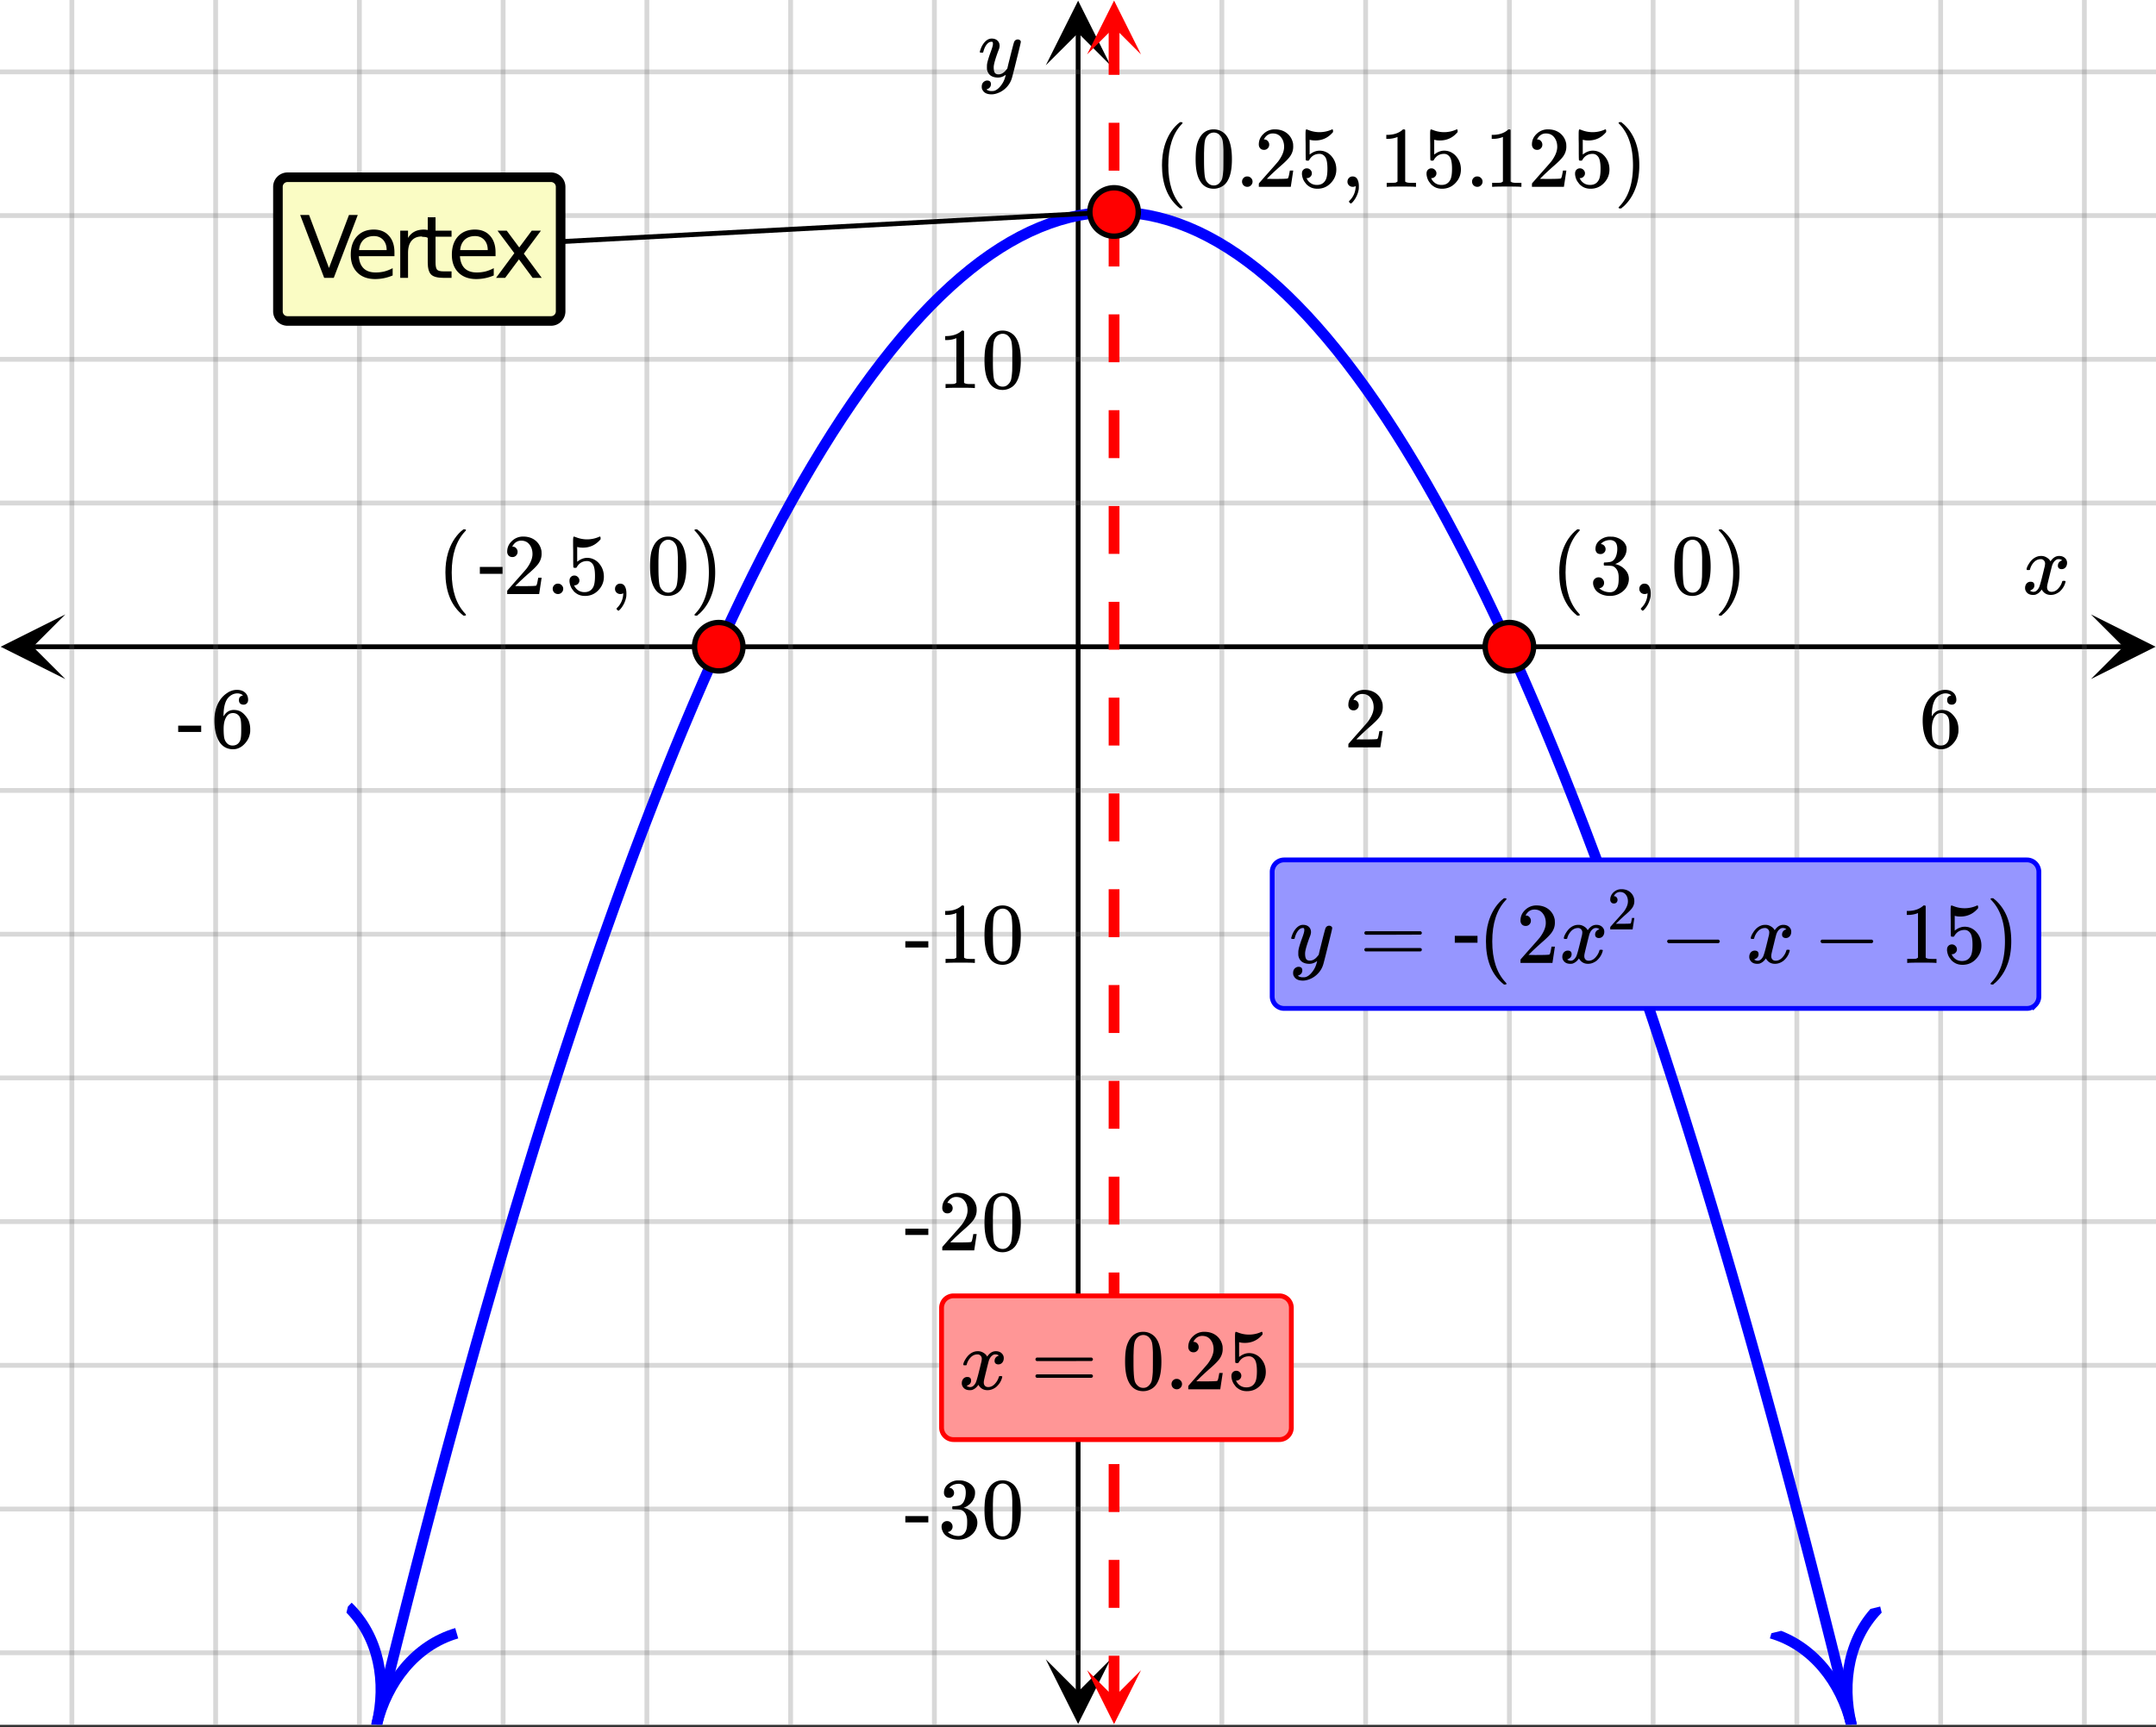 <svg xmlns="http://www.w3.org/2000/svg" xmlns:xlink="http://www.w3.org/1999/xlink" width="449.28" height="360" viewBox="0 0 336.96 270"><rect x="0" y="0" width="336.96" height="270" fill="#333333" stroke="none"/><defs><symbol overflow="visible" id="o"><path d="M.781-3.75C.727-3.8.703-3.848.703-3.89c.031-.25.172-.563.422-.938.414-.633.941-1.004 1.578-1.11.133-.007.235-.015.297-.015.313 0 .598.086.86.25.269.156.46.355.578.594.113-.157.187-.25.218-.282.332-.375.711-.562 1.14-.562.364 0 .661.105.891.312.227.211.344.465.344.766 0 .281-.078.516-.234.703a.776.776 0 0 1-.625.281.64.64 0 0 1-.422-.14.521.521 0 0 1-.156-.39c0-.415.222-.696.672-.845a.58.58 0 0 0-.141-.093.705.705 0 0 0-.39-.094.91.91 0 0 0-.266.031c-.336.149-.586.445-.75.89-.032.075-.164.579-.39 1.516-.231.93-.356 1.45-.376 1.563a1.827 1.827 0 0 0-.047.406c0 .211.063.383.188.516.125.125.289.187.5.187.383 0 .726-.16 1.031-.484.3-.32.508-.676.625-1.063.02-.082.04-.129.063-.14.03-.02.109-.031.234-.031.164 0 .25.039.25.109 0 .012-.012.058-.031.14-.149.563-.461 1.055-.938 1.47-.43.323-.875.484-1.344.484-.625 0-1.101-.282-1.421-.844-.262.406-.594.68-1 .812-.086.02-.2.032-.344.032-.524 0-.89-.188-1.11-.563a.953.953 0 0 1-.14-.531c0-.27.078-.5.234-.688a.798.798 0 0 1 .625-.28c.395 0 .594.187.594.562 0 .336-.164.574-.484.718a.359.359 0 0 1-.063.047l-.078.031c-.012.012-.024.016-.031.016h-.032c0 .031.063.074.188.125a.817.817 0 0 0 .36.078c.32 0 .597-.203.827-.61.102-.163.282-.75.532-1.75.05-.206.109-.437.171-.687.063-.257.11-.457.141-.593.031-.133.05-.211.063-.235a2.86 2.86 0 0 0 .078-.531.678.678 0 0 0-.188-.5.613.613 0 0 0-.484-.203c-.406 0-.762.156-1.063.469a2.562 2.562 0 0 0-.609 1.078c-.012.074-.031.12-.063.14a.752.752 0 0 1-.218.016zm0 0"/></symbol><symbol overflow="visible" id="v"><path d="M6.234-5.813c.125 0 .227.04.313.11.094.062.14.152.14.266 0 .117-.226 1.058-.671 2.828C5.578-.836 5.328.133 5.266.312a3.459 3.459 0 0 1-.688 1.22 3.641 3.641 0 0 1-1.11.874c-.491.239-.945.36-1.359.36-.687 0-1.152-.22-1.39-.657-.094-.125-.14-.304-.14-.53 0-.306.085-.544.265-.72.187-.168.379-.25.578-.25.394 0 .594.188.594.563 0 .332-.157.578-.47.734a.298.298 0 0 1-.062.032.295.295 0 0 0-.078.03c-.011.009-.023.016-.031.016L1.328 2c.031.05.129.11.297.172.133.05.273.078.422.078h.11c.155 0 .273-.012.359-.031.332-.094.648-.324.953-.688A3.69 3.69 0 0 0 4.188.25c.093-.3.14-.477.14-.531 0-.008-.012-.004-.031.015a.358.358 0 0 1-.078.047c-.336.239-.703.36-1.11.36-.46 0-.84-.106-1.14-.313-.293-.219-.48-.531-.563-.937a2.932 2.932 0 0 1-.015-.407c0-.218.007-.382.03-.5.063-.394.266-1.054.61-1.984.196-.531.297-.898.297-1.11a.838.838 0 0 0-.031-.265c-.024-.05-.074-.078-.156-.078h-.063c-.21 0-.406.094-.594.281-.293.293-.511.727-.656 1.297 0 .012-.008.027-.015.047a.188.188 0 0 1-.032.047l-.015.015c-.012.012-.028.016-.047.016h-.36C.305-3.8.281-3.836.281-3.86a.97.97 0 0 1 .047-.203c.188-.625.469-1.113.844-1.468.3-.282.617-.422.953-.422.383 0 .688.105.906.312.227.2.344.485.344.86-.023.168-.04.261-.047.281 0 .055-.07.246-.203.578-.367 1-.586 1.735-.656 2.203a1.857 1.857 0 0 0-.016.297c0 .344.05.61.156.797.114.18.313.266.594.266.207 0 .406-.051.594-.157a1.84 1.84 0 0 0 .422-.328c.093-.101.21-.242.36-.422a32.833 32.833 0 0 1 .25-1.063c.093-.35.175-.687.25-1 .343-1.35.534-2.062.577-2.124a.592.592 0 0 1 .578-.36zm0 0"/></symbol><symbol overflow="visible" id="p"><path d="M1.484-5.781c-.25 0-.449-.078-.593-.235a.872.872 0 0 1-.22-.609c0-.645.243-1.195.735-1.656a2.46 2.46 0 0 1 1.766-.703c.77 0 1.41.21 1.922.625.508.418.82.964.937 1.64.008.168.016.32.016.453 0 .524-.156 1.012-.469 1.47-.25.374-.758.89-1.516 1.546-.324.281-.777.695-1.359 1.234l-.781.766 1.016.016c1.414 0 2.164-.024 2.25-.079.039-.007.085-.101.14-.28.031-.095.094-.4.188-.923v-.03h.53v.03l-.374 2.47V0h-5v-.25c0-.188.008-.29.031-.313.008-.007.383-.437 1.125-1.28.977-1.095 1.61-1.813 1.89-2.157.602-.82.907-1.57.907-2.25 0-.594-.156-1.086-.469-1.484-.312-.407-.746-.61-1.297-.61-.523 0-.945.235-1.265.703-.024.032-.047.079-.078.141a.274.274 0 0 0-.047.078c0 .012.02.016.062.016a.68.68 0 0 1 .547.25.801.801 0 0 1 .219.562c0 .23-.078.422-.235.578a.76.76 0 0 1-.578.235zm0 0"/></symbol><symbol overflow="visible" id="q"><path d="M5.031-8.11c-.199-.195-.48-.304-.843-.328-.625 0-1.153.274-1.579.813-.418.586-.625 1.492-.625 2.719L2-4.86l.11-.172c.363-.54.859-.813 1.484-.813.414 0 .781.09 1.094.266a2.6 2.6 0 0 1 .64.547c.219.242.395.492.531.75.196.449.297.933.297 1.453v.234c0 .211-.027.403-.078.578-.105.532-.383 1.032-.828 1.5-.387.407-.82.66-1.297.766a2.688 2.688 0 0 1-.547.047c-.168 0-.32-.016-.453-.047-.668-.125-1.2-.484-1.594-1.078C.83-1.66.563-2.79.563-4.218c0-.97.171-1.817.515-2.548.344-.726.82-1.296 1.438-1.703a2.62 2.62 0 0 1 1.562-.515c.531 0 .953.14 1.266.421.32.282.484.665.484 1.141 0 .23-.07.414-.203.547-.125.137-.297.203-.516.203-.218 0-.398-.062-.53-.187-.126-.125-.188-.301-.188-.532 0-.406.21-.644.64-.718zm-.593 3.235a1.18 1.18 0 0 0-.97-.484c-.335 0-.605.105-.812.312C2.22-4.597 2-3.883 2-2.907c0 .794.05 1.345.156 1.657.094.273.242.5.453.688.22.187.477.28.782.28.457 0 .804-.171 1.046-.515.133-.187.22-.41.25-.672.04-.258.063-.64.063-1.14v-.422c0-.508-.023-.895-.063-1.156a1.566 1.566 0 0 0-.25-.688zm0 0"/></symbol><symbol overflow="visible" id="r"><path d="M.14-2.406v-.985h3.594v.985zm0 0"/></symbol><symbol overflow="visible" id="s"><path d="M5.61 0c-.157-.031-.872-.047-2.141-.047C2.207-.047 1.5-.03 1.344 0h-.157v-.625h.344c.52 0 .86-.008 1.016-.031.07-.008.18-.067.328-.172v-6.969c-.023 0-.059.016-.11.047a4.134 4.134 0 0 1-1.39.25h-.25v-.625h.25c.758-.02 1.39-.188 1.89-.5a2.46 2.46 0 0 0 .422-.313c.008-.03.063-.046.157-.046a.36.36 0 0 1 .234.078v8.078c.133.137.43.203.89.203h.798V0zm0 0"/></symbol><symbol overflow="visible" id="t"><path d="M1.297-7.89c.5-.727 1.187-1.094 2.062-1.094.657 0 1.227.226 1.72.671.25.243.456.547.624.922.332.75.5 1.778.5 3.079 0 1.398-.195 2.46-.578 3.187-.25.523-.621.902-1.11 1.14a2.534 2.534 0 0 1-1.14.282c-1.031 0-1.79-.473-2.266-1.422-.386-.727-.578-1.79-.578-3.188 0-.832.051-1.519.156-2.062a4.48 4.48 0 0 1 .61-1.516zm3.031-.157a1.24 1.24 0 0 0-.953-.437c-.375 0-.7.148-.969.437-.199.211-.336.465-.406.766-.074.293-.121.797-.14 1.515 0 .063-.008.246-.016.547v.735c0 .855.008 1.453.031 1.796.031.637.082 1.09.156 1.36.07.273.207.508.406.703.25.273.563.406.938.406.363 0 .664-.133.906-.406.196-.195.332-.43.407-.703.07-.27.128-.723.171-1.36.008-.343.016-.94.016-1.796v-.735-.547c-.023-.718-.07-1.222-.14-1.515-.075-.301-.212-.555-.407-.766zm0 0"/></symbol><symbol overflow="visible" id="u"><path d="M1.719-6.25c-.25 0-.446-.07-.578-.219a.863.863 0 0 1-.204-.593c0-.508.196-.938.594-1.282a2.566 2.566 0 0 1 1.407-.625h.203c.312 0 .507.008.593.016.301.043.602.137.907.281.593.305.968.727 1.125 1.266.02.093.03.218.03.375 0 .523-.167.996-.5 1.422-.323.418-.73.714-1.218.89-.055.024-.055.04 0 .047.008 0 .05.012.125.031.55.157 1.016.446 1.39.86.376.418.563.89.563 1.422 0 .367-.086.718-.25 1.062-.218.461-.574.84-1.062 1.14-.492.302-1.04.454-1.64.454-.595 0-1.122-.125-1.579-.375-.46-.25-.766-.586-.922-1.016a1.45 1.45 0 0 1-.14-.656c0-.25.082-.453.25-.61a.831.831 0 0 1 .609-.25c.25 0 .453.087.61.25.163.169.25.372.25.61 0 .21-.063.39-.188.547a.768.768 0 0 1-.469.281l-.094.031c.489.407 1.047.61 1.672.61.5 0 .875-.239 1.125-.719.156-.29.234-.742.234-1.36v-.265c0-.852-.292-1.426-.875-1.719-.124-.05-.398-.082-.812-.093l-.563-.016-.046-.031c-.024-.02-.032-.086-.032-.204 0-.113.008-.18.032-.203.03-.03.054-.046.078-.046.25 0 .508-.02.781-.063.395-.05.695-.27.906-.656.207-.395.313-.867.313-1.422 0-.582-.157-.973-.469-1.172a1.131 1.131 0 0 0-.64-.188c-.45 0-.844.122-1.188.36l-.125.094a.671.671 0 0 0-.094.109l-.047.047a.88.88 0 0 0 .094.031c.176.024.328.11.453.266.125.148.188.32.188.515a.715.715 0 0 1-.235.547.76.76 0 0 1-.562.219zm0 0"/></symbol><symbol overflow="visible" id="w"><path d="M4.484 3.25c0 .082-.078.125-.234.125h-.172l-.39-.328C2.07 1.578 1.265-.563 1.265-3.375c0-1.094.129-2.094.39-3C2.07-7.789 2.75-8.93 3.688-9.797c.07-.05.144-.11.218-.172.082-.07.14-.117.172-.14h.172c.102 0 .164.015.188.046.03.024.046.047.046.079 0 .03-.046.093-.14.187C2.945-8.317 2.25-6.172 2.25-3.359c0 2.804.695 4.937 2.094 6.406.093.101.14.172.14.203zm0 0"/></symbol><symbol overflow="visible" id="y"><path d="M1.047-.813a.79.79 0 0 1 .234-.578.783.783 0 0 1 .578-.234.79.79 0 0 1 .594.25c.156.156.235.34.235.547a.784.784 0 0 1-.25.594.767.767 0 0 1-.563.234.832.832 0 0 1-.594-.234.815.815 0 0 1-.234-.579zm0 0"/></symbol><symbol overflow="visible" id="z"><path d="M1.438-2.89a.72.72 0 0 1 .546.234.72.72 0 0 1 .235.547c0 .21-.078.386-.235.53a.73.73 0 0 1-.515.22h-.094l.047.062c.133.293.336.531.61.719.28.187.609.281.984.281.644 0 1.101-.27 1.375-.812.175-.332.265-.907.265-1.72 0-.925-.125-1.55-.375-1.874-.23-.3-.515-.453-.86-.453-.698 0-1.23.308-1.593.922a.312.312 0 0 1-.094.125.761.761 0 0 1-.203.015c-.148 0-.23-.031-.25-.093-.023-.032-.031-.817-.031-2.36 0-.258-.008-.57-.016-.937v-.72c0-.5.032-.75.094-.75a.047.047 0 0 1 .047-.03l.25.078a4.646 4.646 0 0 0 3.625-.016.402.402 0 0 1 .172-.062c.07 0 .11.086.11.25v.171C4.8-7.686 3.878-7.25 2.765-7.25c-.282 0-.532-.023-.75-.078l-.141-.031v2.312c.508-.406 1.035-.61 1.578-.61.164 0 .348.024.547.063.602.157 1.094.5 1.469 1.032.383.523.578 1.14.578 1.859 0 .812-.29 1.515-.86 2.11-.562.593-1.261.89-2.093.89C2.52.297 2.035.14 1.64-.172a1.618 1.618 0 0 1-.438-.453C.93-.945.758-1.348.687-1.828c0-.02-.007-.055-.015-.11v-.14c0-.25.07-.445.219-.594a.745.745 0 0 1 .546-.219zm0 0"/></symbol><symbol overflow="visible" id="A"><path d="M1.281-.234a.767.767 0 0 1-.234-.563c0-.226.07-.422.219-.578a.768.768 0 0 1 .578-.25c.343 0 .593.148.75.438.156.28.234.64.234 1.078a8.8 8.8 0 0 1-.015.468 4.012 4.012 0 0 1-.985 2.063c-.137.125-.219.187-.25.187s-.09-.043-.172-.125c-.086-.074-.125-.132-.125-.171 0-.043.047-.11.14-.204.552-.562.852-1.25.907-2.062v-.172c-.012 0-.039.016-.078.047A.829.829 0 0 1 1.89 0a.85.85 0 0 1-.609-.234zm0 0"/></symbol><symbol overflow="visible" id="B"><path d="M.813-10.094l.046-.015h.297l.375.312C3.156-8.317 3.97-6.176 3.97-3.375c0 1.105-.133 2.105-.39 3C3.16 1.039 2.476 2.18 1.53 3.047c-.062.05-.136.11-.218.172-.075.07-.125.125-.157.156H1a.547.547 0 0 1-.219-.031c-.031-.024-.047-.07-.047-.14.008 0 .063-.06.157-.173C2.285 1.582 2.984-.55 2.984-3.375c0-2.82-.699-4.957-2.093-6.406-.094-.102-.149-.16-.157-.172 0-.07.024-.117.079-.14zm0 0"/></symbol><symbol overflow="visible" id="C"><path d="M.75-4.672c0-.125.063-.219.188-.281H9.53c.133.062.203.156.203.281 0 .094-.062.18-.187.25l-4.281.016H.969C.82-4.457.75-4.546.75-4.672zm0 2.61c0-.133.07-.223.219-.266h8.578a.249.249 0 0 0 .062.047l.063.047c.02.011.035.039.047.078.008.031.015.062.015.094 0 .117-.07.203-.203.265H.937C.813-1.859.75-1.945.75-2.063zm0 0"/></symbol><symbol overflow="visible" id="I"><path d="M1.328-3.094c-.137-.07-.203-.164-.203-.281 0-.113.066-.203.203-.266h7.828c.133.075.203.168.203.282 0 .105-.07.195-.203.265zm0 0"/></symbol><symbol overflow="visible" id="x"><path d="M.656-4.234h3.547v1.078H.656zm0 0"/></symbol><symbol overflow="visible" id="D"><path d="M3.86 0L.11-9.828H1.5l3.11 8.281 3.124-8.281H9.11L5.36 0zm0 0"/></symbol><symbol overflow="visible" id="E"><path d="M7.578-3.984v.593H2.016c.05.836.3 1.47.75 1.907.445.43 1.07.64 1.875.64.468 0 .921-.05 1.359-.156a5.827 5.827 0 0 0 1.297-.516v1.141a6.956 6.956 0 0 1-2.734.563C3.394.188 2.469-.149 1.78-.829 1.094-1.516.75-2.441.75-3.61c0-1.207.32-2.164.969-2.875.656-.707 1.535-1.063 2.64-1.063.989 0 1.77.32 2.344.953.582.637.875 1.508.875 2.61zm-1.219-.36c0-.664-.183-1.195-.546-1.593-.368-.395-.844-.594-1.438-.594-.68 0-1.219.195-1.625.578-.406.387-.64.922-.703 1.61zm0 0"/></symbol><symbol overflow="visible" id="F"><path d="M5.547-6.234a1.38 1.38 0 0 0-.453-.172 2.203 2.203 0 0 0-.532-.063c-.68 0-1.203.227-1.578.672-.367.438-.546 1.074-.546 1.906V0h-1.22v-7.375h1.22v1.14a2.469 2.469 0 0 1 1-.984c.406-.218.898-.328 1.484-.328.082 0 .176.008.281.016.102.011.211.027.328.047zm0 0"/></symbol><symbol overflow="visible" id="G"><path d="M2.469-9.469v2.094h2.5v.938h-2.5v4.015c0 .594.082.98.25 1.156.164.168.5.25 1 .25h1.25V0h-1.25C2.78 0 2.133-.172 1.78-.516c-.355-.351-.531-.988-.531-1.906v-4.015H.36v-.938h.89v-2.094zm0 0"/></symbol><symbol overflow="visible" id="H"><path d="M7.406-7.375L4.734-3.781 7.531 0H6.11L3.97-2.89 1.813 0H.39L3.25-3.86.625-7.374h1.438L4.016-4.75l1.953-2.625zm0 0"/></symbol><symbol overflow="visible" id="J"><path d="M1.031-4.047a.51.51 0 0 1-.406-.172.594.594 0 0 1-.156-.422c0-.445.172-.832.515-1.156.344-.32.754-.484 1.235-.484.539 0 .988.148 1.344.437.351.293.57.672.656 1.14.008.118.015.22.015.313 0 .368-.109.711-.328 1.032-.18.261-.531.62-1.062 1.078-.23.199-.547.492-.953.875l-.547.531h.718c.989 0 1.516-.016 1.579-.047.02 0 .05-.062.093-.187.02-.07.063-.286.125-.641v-.031h.375v.031L3.97-.031V0h-3.5v-.172c0-.133.004-.207.015-.219.008-.007.274-.312.797-.906a52.339 52.339 0 0 0 1.328-1.5c.414-.57.625-1.098.625-1.578 0-.414-.109-.766-.328-1.047-.219-.281-.523-.422-.906-.422-.367 0-.664.168-.89.5l-.048.094c-.023.031-.03.055-.03.063h.046c.156 0 .281.058.375.171a.6.6 0 0 1 .156.407.594.594 0 0 1-.156.406.569.569 0 0 1-.422.156zm0 0"/></symbol><clipPath id="a"><path d="M0 0h336.96v269.602H0zm0 0"/></clipPath><clipPath id="b"><path d="M.102 96.047H10.21v10.11H.1zm0 0"/></clipPath><clipPath id="c"><path d="M326.79 96.047h10.108v10.11H326.79zm0 0"/></clipPath><clipPath id="d"><path d="M10 0h317v269.602H10zm0 0"/></clipPath><clipPath id="e"><path d="M163.445 259.39h10.11v10.11h-10.11zm0 0"/></clipPath><clipPath id="f"><path d="M163.445.102h10.11V10.21h-10.11zm0 0"/></clipPath><clipPath id="g"><path d="M0 10h336.96v249H0zm0 0"/></clipPath><clipPath id="h"><path d="M58 32h233v237.602H58zm0 0"/></clipPath><clipPath id="i"><path d="M50 241h31v28.602H50zm0 0"/></clipPath><clipPath id="j"><path d="M50.363 267.508l9.035-36.82 36.82 9.035-9.034 36.82zm0 0"/></clipPath><clipPath id="k"><path d="M267 251h36v18.602h-36zm0 0"/></clipPath><clipPath id="l"><path d="M293.855 251.14l9.032 36.82-36.82 9.036-9.032-36.82zm0 0"/></clipPath><clipPath id="m"><path d="M169 .086h9.328V9H169zm0 0"/></clipPath><clipPath id="n"><path d="M169 261.09h9.328v8.512H169zm0 0"/></clipPath></defs><g clip-path="url(#a)" fill="#fff"><path d="M0 0h337v269.602H0zm0 0"/><path d="M0 0h337v269.602H0zm0 0"/></g><path d="M5.055 101.102h326.89" fill="none" stroke="#000" stroke-width=".749"/><g clip-path="url(#b)"><path d="M10.21 96.047L.103 101.102l10.109 5.054-5.055-5.054zm0 0"/></g><g clip-path="url(#c)"><path d="M326.79 96.047l10.108 5.055-10.109 5.054 5.055-5.054zm0 0"/></g><g clip-path="url(#d)"><path d="M190.965 0v269.602M213.434 0v269.602M235.898 0v269.602M258.368 0v269.602M280.831 0v269.602M303.301 0v269.602M325.766 0v269.602M146.036 0v269.602M123.565 0v269.602M101.102 0v269.602M78.632 0v269.602M56.169 0v269.602M33.699 0v269.602M11.234 0v269.602" fill="none" stroke-linecap="round" stroke-linejoin="round" stroke="#666" stroke-opacity=".251" stroke-width=".749"/></g><path d="M168.5 264.547V5.055" fill="none" stroke="#000" stroke-width=".749"/><g clip-path="url(#e)"><path d="M163.445 259.39l5.055 10.11 5.055-10.11-5.055 5.055zm0 0"/></g><g clip-path="url(#f)"><path d="M163.445 10.21L168.5.103l5.055 10.109-5.055-5.055zm0 0"/></g><g clip-path="url(#g)"><path d="M0 78.633h337M0 56.168h337M0 33.699h337M0 11.234h337M0 123.566h337M0 146.036h337M0 168.5h337M0 190.965h337M0 213.434h337M0 235.898h337M0 258.368h337" fill="none" stroke-linecap="round" stroke-linejoin="round" stroke="#666" stroke-opacity=".251" stroke-width=".749"/></g><g clip-path="url(#h)"><path d="M58.871 269.598l1.547-6.305 1.547-6.223 1.547-6.132 1.547-6.051 1.546-5.965 1.547-5.879 1.551-5.793 1.547-5.71 1.547-5.622 1.547-5.54 1.547-5.452 1.547-5.367 1.546-5.286 1.547-5.195 1.547-5.113 1.547-5.027 1.547-4.942 1.547-4.855 1.547-4.774 1.547-4.687 1.546-4.602 1.547-4.515 1.547-4.43L96 141.789l1.547-4.262 1.547-4.175 1.547-4.09 1.547-4.004 1.546-3.918 1.547-3.836 1.547-3.75 1.547-3.664 1.547-3.578 1.547-3.492 1.547-3.41 1.547-3.32 1.546-3.24 1.547-3.152 1.547-3.07 1.547-2.98 1.547-2.899 1.547-2.812 1.547-2.727 1.547-2.64 1.546-2.555 1.547-2.473 1.547-2.387 1.547-2.296 1.547-2.22 1.547-2.128 1.547-2.043 1.547-1.961 1.546-1.875 1.547-1.789 1.547-1.703 1.547-1.621 1.547-1.531 1.547-1.45 1.547-1.363 1.547-1.277 1.546-1.196 1.547-1.105 1.547-1.024 1.547-.937 1.547-.852 1.547-.77 1.547-.679 1.547-.597 1.546-.512 1.547-.426 1.547-.34 1.547-.254 1.547-.172 1.547-.086h1.547l1.547.086 1.546.172 1.547.254 1.547.34 1.547.426 1.547.512 1.547.597 1.547.68 1.547.77 1.546.85 1.547.938 1.547 1.02 1.547 1.11 1.547 1.19 1.547 1.282 1.547 1.363 1.547 1.446 1.546 1.535 1.547 1.617 1.547 1.707 1.547 1.789 1.547 1.875 1.547 1.957 1.547 2.047 1.547 2.129 1.546 2.215 1.547 2.3 1.547 2.387 1.547 2.473 1.547 2.555 1.547 2.64 1.547 2.727 1.547 2.812 1.546 2.899 1.547 2.98 1.547 3.067 1.547 3.152 1.547 3.238 1.547 3.324 1.547 3.407 1.547 3.496 1.546 3.578 1.547 3.664 1.547 3.75 1.547 3.832 1.547 3.922 1.547 4.004 1.547 4.09 1.547 4.175 1.546 4.258 1.547 4.348 1.547 4.43 1.547 4.515 1.547 4.602 1.547 4.687 1.547 4.77 1.547 4.855 1.546 4.946 1.547 5.023 1.547 5.113 1.547 5.2 1.547 5.28 1.547 5.368 1.547 5.453 1.547 5.54 1.546 5.624 1.547 5.707 1.547 5.797 1.547 5.879 1.547 5.965 1.547 6.047 1.547 6.136 1.547 6.22 1.546 6.304" fill="none" stroke-width="1.685" stroke-linecap="round" stroke-linejoin="round" stroke="#00f"/></g><g clip-path="url(#i)"><g clip-path="url(#j)"><path d="M58.871 269.598c1.625-6.614 6.024-12.387 12.512-14.282m-17.004-4.171c4.871 4.683 6.117 11.84 4.492 18.453" fill="none" stroke="#00f" stroke-width="1.685"/></g></g><g clip-path="url(#k)"><g clip-path="url(#l)"><path d="M289.36 269.594c-1.622-6.61-6.024-12.383-12.508-14.282m17.003-4.171c-4.87 4.683-6.117 11.843-4.496 18.453" fill="none" stroke="#00f" stroke-width="1.685"/></g></g><path d="M174.96 4.21v7.493h-1.687V4.211m1.688 14.98v7.489h-1.688V19.19m1.688 14.977v7.488h-1.688v-7.488m1.688 14.977v7.488h-1.688v-7.488m1.688 14.98v7.488h-1.688v-7.488m1.688 14.977v7.488h-1.688v-7.488m1.688 14.976v7.488h-1.688v-7.488m1.688 14.98v7.489h-1.688v-7.488m1.688 14.976v7.488h-1.688v-7.488m1.688 14.977v7.488h-1.688v-7.488m1.688 14.98v7.488h-1.688v-7.488m1.688 14.977v7.488h-1.688v-7.488m1.688 14.976v7.489h-1.688v-7.489m1.688 14.977v7.492h-1.688v-7.492m1.688 14.98v7.489h-1.688v-7.489m1.688 14.977v7.488h-1.688v-7.488m1.688 14.976v7.493h-1.688v-7.493m1.688 14.98v6.552h-1.688v-6.551" fill="red"/><g clip-path="url(#m)"><path d="M178.328 8.508l-4.21-8.422-4.216 8.422 4.215-4.211zm0 0" fill="red"/></g><g clip-path="url(#n)"><path d="M178.328 261.09l-4.21 8.426-4.216-8.426 4.215 4.215zm0 0" fill="red"/></g><path d="M174.117 33.137L65.61 38.953" fill="none" stroke-width=".758" stroke="#000"/><path d="M116.113 101.102a3.754 3.754 0 0 1-1.105 2.671 3.758 3.758 0 0 1-1.227.82 3.763 3.763 0 0 1-2.894 0 3.718 3.718 0 0 1-1.227-.82 3.718 3.718 0 0 1-.82-1.226 3.758 3.758 0 0 1 0-2.895c.191-.464.465-.87.82-1.226a3.718 3.718 0 0 1 1.227-.82 3.763 3.763 0 0 1 2.895 0c.46.19.87.464 1.226.82a3.76 3.76 0 0 1 1.105 2.676zm0 0M239.684 101.102c0 .5-.098.98-.29 1.445a3.718 3.718 0 0 1-.82 1.226 3.718 3.718 0 0 1-1.226.82 3.763 3.763 0 0 1-2.895 0 3.718 3.718 0 0 1-1.226-.82 3.718 3.718 0 0 1-.82-1.226 3.758 3.758 0 0 1 0-2.895c.19-.464.464-.87.82-1.226a3.718 3.718 0 0 1 1.226-.82 3.758 3.758 0 0 1 2.895 0c.465.19.87.464 1.226.82.356.355.63.762.82 1.226.192.465.29.946.29 1.45zm0 0M177.898 33.137c0 .504-.097.984-.289 1.449a3.718 3.718 0 0 1-.82 1.227 3.678 3.678 0 0 1-1.226.82 3.763 3.763 0 0 1-2.895 0 3.779 3.779 0 0 1-2.047-2.047 3.76 3.76 0 0 1-.285-1.45 3.754 3.754 0 0 1 1.105-2.671 3.758 3.758 0 0 1 1.227-.82 3.763 3.763 0 0 1 2.895 0c.464.19.875.464 1.226.82.356.355.629.762.82 1.226.192.465.29.946.29 1.446zm0 0" fill="red" stroke-width=".843" stroke="#000"/><use xlink:href="#o" x="316.031" y="92.862"/><use xlink:href="#p" x="210.063" y="116.827"/><use xlink:href="#q" x="299.93" y="116.827"/><use xlink:href="#r" x="27.709" y="116.827"/><use xlink:href="#q" x="32.951" y="116.827"/><use xlink:href="#s" x="146.595" y="60.66"/><use xlink:href="#t" x="153.335" y="60.66"/><use xlink:href="#r" x="141.353" y="150.527"/><use xlink:href="#s" x="146.595" y="150.527"/><use xlink:href="#t" x="153.335" y="150.527"/><use xlink:href="#r" x="141.353" y="195.46"/><use xlink:href="#p" x="146.595" y="195.46"/><use xlink:href="#t" x="153.335" y="195.46"/><use xlink:href="#r" x="141.353" y="240.393"/><use xlink:href="#u" x="146.595" y="240.393"/><use xlink:href="#t" x="153.335" y="240.393"/><use xlink:href="#v" x="152.855" y="11.982"/><use xlink:href="#w" x="68.348" y="92.862"/><use xlink:href="#x" x="74.339" y="92.862"/><use xlink:href="#p" x="78.598" y="92.862"/><use xlink:href="#y" x="85.338" y="92.862"/><use xlink:href="#z" x="88.334" y="92.862"/><use xlink:href="#A" x="95.074" y="92.862"/><use xlink:href="#t" x="101.065" y="92.862"/><use xlink:href="#B" x="107.805" y="92.862"/><use xlink:href="#w" x="242.429" y="92.862"/><use xlink:href="#u" x="248.42" y="92.862"/><use xlink:href="#A" x="255.16" y="92.862"/><use xlink:href="#t" x="261.152" y="92.862"/><use xlink:href="#B" x="267.892" y="92.862"/><path d="M147.156 223.168v-18.723c0-.246.047-.484.145-.715a1.821 1.821 0 0 1 1.012-1.012c.23-.097.468-.144.714-.144h50.926c.25 0 .488.047.715.145a1.832 1.832 0 0 1 1.016 1.012c.093.23.14.468.14.714v18.723a1.856 1.856 0 0 1-.547 1.324 1.832 1.832 0 0 1-.609.406 1.855 1.855 0 0 1-.715.145h-50.926a1.884 1.884 0 0 1-1.726-1.156 1.818 1.818 0 0 1-.145-.719zm0 0" fill="#ff9696" stroke="red" stroke-width=".749"/><use xlink:href="#o" x="149.848" y="217.178"/><use xlink:href="#C" x="161.081" y="217.178"/><use xlink:href="#t" x="175.31" y="217.178"/><use xlink:href="#y" x="182.05" y="217.178"/><use xlink:href="#p" x="185.046" y="217.178"/><use xlink:href="#z" x="191.786" y="217.178"/><use xlink:href="#w" x="180.342" y="29.207"/><use xlink:href="#t" x="186.333" y="29.207"/><use xlink:href="#y" x="193.073" y="29.207"/><use xlink:href="#p" x="196.068" y="29.207"/><use xlink:href="#z" x="202.808" y="29.207"/><use xlink:href="#A" x="209.548" y="29.207"/><use xlink:href="#s" x="215.54" y="29.207"/><use xlink:href="#z" x="222.28" y="29.207"/><use xlink:href="#y" x="229.02" y="29.207"/><use xlink:href="#s" x="232.015" y="29.207"/><use xlink:href="#p" x="238.755" y="29.207"/><use xlink:href="#z" x="245.495" y="29.207"/><use xlink:href="#B" x="252.235" y="29.207"/><path d="M43.36 48.68V29.207c0-.21.038-.41.12-.602.079-.195.192-.363.34-.511.149-.149.317-.262.512-.34.191-.082.395-.121.602-.121H86.12c.211 0 .41.039.602.12a1.574 1.574 0 0 1 .855.852c.078.192.117.391.117.602V48.68c0 .207-.039.406-.117.601a1.558 1.558 0 0 1-.344.508 1.574 1.574 0 0 1-.511.344c-.192.078-.391.117-.602.117H44.934c-.207 0-.41-.04-.602-.117a1.574 1.574 0 0 1-.512-.344 1.489 1.489 0 0 1-.34-.508 1.533 1.533 0 0 1-.12-.601zm0 0" fill="#fafcc4"/><path d="M43.438 48.68V29.207c0-.2.035-.39.113-.574.074-.184.183-.344.324-.485.14-.14.3-.25.484-.324.184-.078.375-.117.575-.117H86.12c.2 0 .39.04.574.117a1.519 1.519 0 0 1 .812.809c.075.183.114.375.114.574V48.68c0 .195-.039.386-.113.57a1.507 1.507 0 0 1-.812.812 1.52 1.52 0 0 1-.575.114H44.934c-.2 0-.391-.04-.575-.113a1.507 1.507 0 0 1-.484-.325c-.14-.14-.25-.304-.324-.488a1.443 1.443 0 0 1-.113-.57zm0 0" fill="none" stroke-width="1.498" stroke="#000"/><use xlink:href="#D" x="46.806" y="43.436"/><use xlink:href="#E" x="54.07" y="43.436"/><use xlink:href="#F" x="61.334" y="43.436"/><use xlink:href="#G" x="65.603" y="43.436"/><use xlink:href="#E" x="69.871" y="43.436"/><use xlink:href="#H" x="77.136" y="43.436"/><path d="M198.828 155.77v-19.473a1.884 1.884 0 0 1 1.156-1.73c.23-.094.47-.141.72-.141H316.78a1.88 1.88 0 0 1 1.324.547c.176.175.31.379.403.609.097.23.144.469.144.715v19.473c0 .246-.047.488-.144.714-.094.23-.227.434-.403.61a1.88 1.88 0 0 1-1.324.547H200.703c-.25 0-.488-.047-.719-.141a1.92 1.92 0 0 1-.605-.406 1.832 1.832 0 0 1-.406-.61 1.87 1.87 0 0 1-.145-.714zm0 0" fill="#9696ff" stroke="#00f" stroke-width=".749"/><use xlink:href="#v" x="201.521" y="150.527"/><use xlink:href="#C" x="212.486" y="150.527"/><use xlink:href="#x" x="226.714" y="150.527"/><use xlink:href="#w" x="230.974" y="150.527"/><use xlink:href="#p" x="236.965" y="150.527"/><use xlink:href="#o" x="243.705" y="150.527"/><use xlink:href="#I" x="259.431" y="150.527"/><use xlink:href="#J" x="251.194" y="145.284"/><use xlink:href="#o" x="272.923" y="150.527"/><g><use xlink:href="#I" x="283.408" y="150.527"/></g><g><use xlink:href="#s" x="296.888" y="150.527"/></g><g><use xlink:href="#z" x="303.628" y="150.527"/></g><g><use xlink:href="#B" x="310.368" y="150.527"/></g></svg>